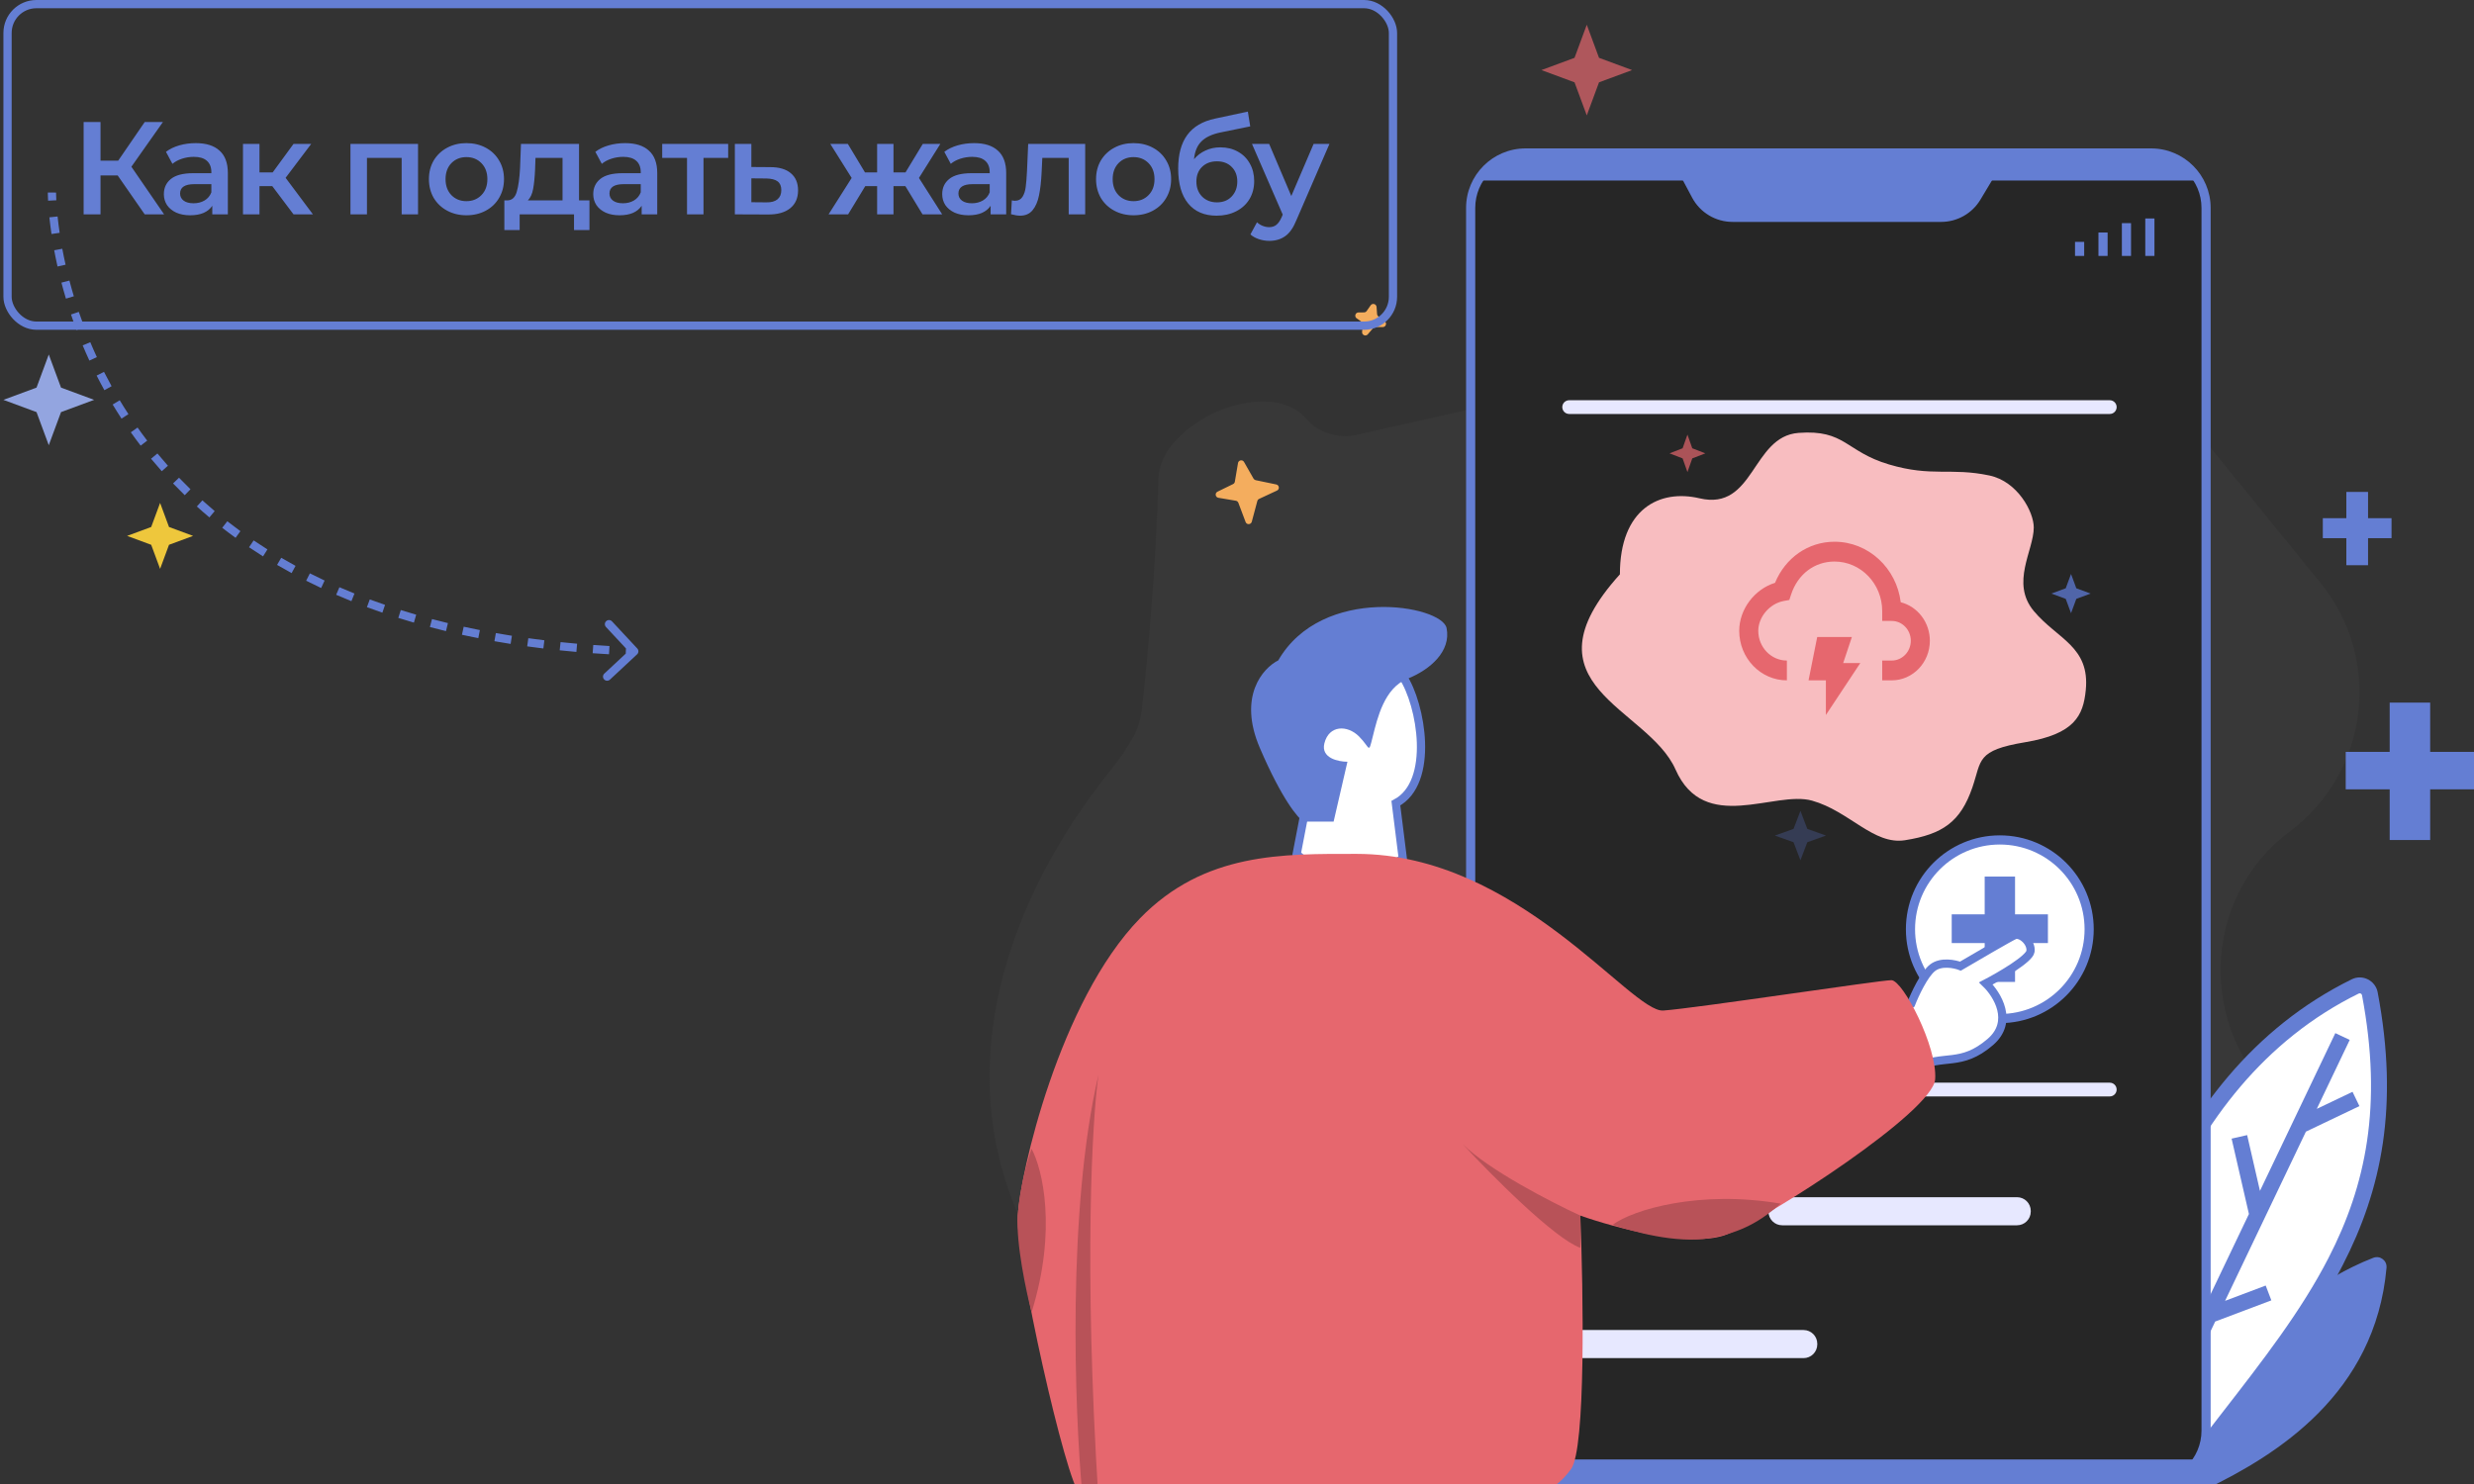 <svg width="300" height="180" viewBox="0 0 300 180" fill="none" xmlns="http://www.w3.org/2000/svg">
  <rect x="0" y="0" width="300" height="180" fill="#333333" stroke="none"/>
  <g clip-path="url(#clip0_502_94297)">
    <path d="M171.05 180.778H198.379H249.265C256.817 180.778 264.098 177.963 269.688 172.883L277.324 165.945C286.825 157.311 286.472 142.186 276.712 133.847C266.45 125.08 266.842 108.933 277.656 100.858C287.242 93.701 288.941 79.994 281.394 70.709L267.468 53.578C257.367 41.152 241.108 35.517 225.491 39.028L164.499 52.742C162.224 53.253 159.851 52.477 158.317 50.719C153.783 45.525 140.683 51.162 140.476 58.056C140.15 68.974 139.181 79.697 138.475 85.934C138.338 87.138 138.035 88.306 137.443 89.364C136.692 90.705 135.743 92.079 134.602 93.508C122.036 109.234 115.443 129.203 123.589 147.615L124.988 150.776C133.059 169.016 151.117 180.778 171.05 180.778Z" fill="#383838"/>
    <path d="M294.685 91.197H300V95.741H294.685V101.889H289.775V95.741H284.445V91.197H289.775V85.222H294.685V91.197Z" fill="#647ED3"/>
    <path d="M287.153 62.853H290V65.277H287.153V68.556H284.522V65.277H281.667V62.853H284.522V59.667H287.153V62.853Z" fill="#647ED3"/>
    <path d="M149.862 60.737L147.743 60.378C147.366 60.314 147.292 59.803 147.637 59.636L149.523 58.716C149.637 58.66 149.718 58.553 149.739 58.428L150.123 56.163C150.184 55.799 150.67 55.713 150.853 56.034L152.003 58.051C152.059 58.149 152.154 58.218 152.264 58.242L154.762 58.761C155.132 58.839 155.191 59.344 154.847 59.504L152.68 60.513C152.574 60.562 152.496 60.656 152.465 60.768L151.793 63.282C151.694 63.651 151.179 63.677 151.044 63.319L150.165 60.986C150.116 60.855 150 60.76 149.862 60.737Z" fill="#F4AD5E"/>
    <path d="M165.078 39.011L164.51 38.613C164.197 38.393 164.35 37.901 164.732 37.897L165.406 37.891C165.533 37.889 165.652 37.827 165.725 37.723L166.208 37.034C166.421 36.731 166.895 36.862 166.923 37.231L166.987 38.095C166.995 38.208 167.052 38.311 167.142 38.38L167.913 38.966C168.215 39.195 168.051 39.676 167.672 39.673L166.8 39.666C166.684 39.665 166.573 39.715 166.497 39.804L165.861 40.551C165.613 40.842 165.137 40.644 165.169 40.263L165.244 39.367C165.256 39.227 165.193 39.092 165.078 39.011Z" fill="#F4AD5E"/>
    <path d="M287.782 152.567C274.944 157.554 264.251 171.736 260.953 180.628H267.479C276.124 176.462 288.028 169.039 289.392 153.776C289.471 152.893 288.612 152.244 287.782 152.567Z" fill="#647ED3"/>
    <path d="M285.601 119.645C262.054 131.227 255.719 160.112 252.787 179.816H264.207C278.882 160.088 292.518 147.825 287.371 120.539C287.219 119.734 286.339 119.282 285.601 119.645Z" fill="white"/>
    <path fill-rule="evenodd" clip-rule="evenodd" d="M286.421 120.716C286.384 120.518 286.176 120.434 286.029 120.507C274.527 126.164 267.187 136.064 262.349 147.07C257.687 157.673 255.38 169.235 253.909 178.855H263.721C265.637 176.289 267.522 173.861 269.342 171.517C274.454 164.934 279.049 159.014 282.362 152.574C286.866 143.818 288.955 134.147 286.421 120.716ZM285.173 118.783C286.502 118.13 288.054 118.95 288.32 120.361C290.934 134.217 288.778 144.321 284.082 153.45C280.682 160.061 275.925 166.187 270.77 172.826C268.879 175.261 266.935 177.765 264.984 180.388L264.694 180.778H251.668L251.832 179.676C253.3 169.802 255.632 157.552 260.578 146.299C265.528 135.041 273.128 124.708 285.173 118.783Z" fill="#647ED3"/>
    <path fill-rule="evenodd" clip-rule="evenodd" d="M280.935 134.5L284.929 126.136L283.184 125.311L274.046 144.447L272.491 137.68L270.607 138.109L272.707 147.25L262.732 168.14L261.901 162.371L259.988 162.643L261.232 171.282L257.353 179.404L259.098 180.229L268.618 160.293L275.426 157.726L274.741 155.928L269.815 157.786L279.616 137.262L286.106 134.163L285.27 132.43L280.935 134.5Z" fill="#647ED3"/>
    <path d="M178.334 25.222C178.334 21.54 181.319 18.556 185 18.556H260.845C264.527 18.556 267.512 21.54 267.512 25.222V173.524C267.512 177.206 264.527 180.191 260.845 180.191H185C181.319 180.191 178.334 177.206 178.334 173.524V25.222Z" fill="#262626"/>
    <path fill-rule="evenodd" clip-rule="evenodd" d="M177.778 25.222C177.778 21.233 181.012 18 185 18H260.845C264.834 18 268.067 21.233 268.067 25.222V173.524C268.067 177.513 264.834 180.746 260.845 180.746H185C181.012 180.746 177.778 177.513 177.778 173.524V25.222ZM185 19.111C181.625 19.111 178.889 21.847 178.889 25.222V173.524C178.889 176.899 181.625 179.635 185 179.635H260.845C264.22 179.635 266.956 176.899 266.956 173.524V25.222C266.956 21.847 264.22 19.111 260.845 19.111H185Z" fill="#647ED3"/>
    <path d="M253.334 112.712C253.334 118.695 248.483 123.546 242.5 123.546C236.517 123.546 231.667 118.695 231.667 112.712C231.667 106.729 236.517 101.879 242.5 101.879C248.483 101.879 253.334 106.729 253.334 112.712Z" fill="white"/>
    <path fill-rule="evenodd" clip-rule="evenodd" d="M242.5 102.435C236.824 102.435 232.222 107.036 232.222 112.712C232.222 118.389 236.824 122.99 242.5 122.99C248.176 122.99 252.778 118.389 252.778 112.712C252.778 107.036 248.176 102.435 242.5 102.435ZM231.111 112.712C231.111 106.422 236.21 101.323 242.5 101.323C248.79 101.323 253.889 106.422 253.889 112.712C253.889 119.002 248.79 124.101 242.5 124.101C236.21 124.101 231.111 119.002 231.111 112.712Z" fill="#647ED3"/>
    <path d="M244.347 110.904H248.334V114.388H244.347V119.101H240.665V114.388H236.667V110.904H240.665V106.323H244.347V110.904Z" fill="#647ED3"/>
    <path d="M205.19 23.974L202.3 18.555H243.545L240.147 24.218C239.143 25.892 237.335 26.916 235.383 26.916H210.092C208.041 26.916 206.156 25.785 205.19 23.974Z" fill="#647ED3"/>
    <path d="M266.418 21.899H178.859C181.757 19.001 184.525 18.462 185.547 18.555H259.73C263.297 18.555 265.675 20.785 266.418 21.899Z" fill="#647ED3"/>
    <path d="M266.376 177.021H179.47C182.482 179.966 184.222 180.514 185.284 180.419H260.561C264.268 180.419 265.603 178.154 266.376 177.021Z" fill="#647ED3"/>
    <path d="M214.445 146.879C214.445 145.958 215.191 145.212 216.111 145.212H244.587C245.507 145.212 246.253 145.958 246.253 146.879V146.954C246.253 147.874 245.507 148.62 244.587 148.62H216.111C215.191 148.62 214.445 147.874 214.445 146.954V146.879Z" fill="#E7E8FF"/>
    <path d="M188.558 162.99C188.558 162.07 189.304 161.323 190.224 161.323H218.7C219.62 161.323 220.366 162.07 220.366 162.99V163.065C220.366 163.985 219.62 164.732 218.7 164.732H190.224C189.304 164.732 188.558 163.985 188.558 163.065V162.99Z" fill="#E7E8FF"/>
    <path fill-rule="evenodd" clip-rule="evenodd" d="M261.251 26.498V31.042H260.14V26.498H261.251Z" fill="#647ED3"/>
    <path fill-rule="evenodd" clip-rule="evenodd" d="M258.411 27.066V31.042H257.3V27.066H258.411Z" fill="#647ED3"/>
    <path fill-rule="evenodd" clip-rule="evenodd" d="M255.571 28.202V31.042H254.46V28.202H255.571Z" fill="#647ED3"/>
    <path fill-rule="evenodd" clip-rule="evenodd" d="M252.731 29.338V31.042H251.62V29.338H252.731Z" fill="#647ED3"/>
    <path d="M189.445 132.157C189.445 131.697 189.818 131.323 190.278 131.323H255.834C256.294 131.323 256.667 131.697 256.667 132.157C256.667 132.617 256.294 132.99 255.834 132.99H190.278C189.818 132.99 189.445 132.617 189.445 132.157Z" fill="#E7E8FF"/>
    <path d="M189.445 49.379C189.445 48.919 189.818 48.546 190.278 48.546H255.834C256.294 48.546 256.667 48.919 256.667 49.379C256.667 49.839 256.294 50.212 255.834 50.212H190.278C189.818 50.212 189.445 49.839 189.445 49.379Z" fill="#E7E8FF"/>
    <path d="M206.085 60.441C201.252 59.304 196.43 61.706 196.43 69.664C184.189 83.204 199.826 85.755 203.175 93.333C206.674 101.251 215.182 95.834 219.73 97.113C224.279 98.392 227.186 102.52 231.01 101.912C235.558 101.188 237.729 99.712 239.175 95.504C240.312 92.196 239.614 91.021 245.583 90.026C251.553 89.031 252.612 86.822 252.922 83.721C253.454 78.401 249.46 77.52 246.617 74.109C243.774 70.697 246.617 66.77 246.617 63.98C246.617 62.083 244.653 58.398 241.242 57.675C236.513 56.672 234.307 57.895 229.048 56.331C223.789 54.768 223.777 52.08 218.092 52.507C212.406 52.933 212.762 62.012 206.085 60.441Z" fill="#F8BDC0"/>
    <path d="M220.357 77.267L219.306 82.522H221.408V86.725L225.585 80.42H223.509L224.56 77.267H220.357Z" fill="#E6676E"/>
    <path d="M230.485 73.049C229.98 68.915 226.573 65.709 222.458 65.709C219.273 65.709 216.506 67.643 215.242 70.692C212.759 71.463 210.9 73.898 210.9 76.517C210.9 79.828 213.492 82.522 216.679 82.522V80.12C214.767 80.12 213.211 78.503 213.211 76.517C213.211 74.832 214.597 73.207 216.301 72.896L216.973 72.772L217.195 72.101C218.007 69.639 220.025 68.111 222.458 68.111C225.645 68.111 228.238 70.804 228.238 74.115V75.316H229.394C230.669 75.316 231.706 76.393 231.706 77.718C231.706 79.042 230.669 80.12 229.394 80.12H228.238V82.522H229.394C231.944 82.522 234.017 80.367 234.017 77.718C234.016 76.641 233.667 75.596 233.027 74.75C232.386 73.903 231.492 73.304 230.485 73.049Z" fill="#E6676E"/>
    <path d="M204.621 52.714L205.207 54.373L206.791 54.987L205.207 55.602L204.621 57.261L204.034 55.602L202.45 54.987L204.034 54.373L204.621 52.714Z" fill="#E6676E" fill-opacity="0.69"/>
    <path d="M251.135 69.619L251.777 71.354L253.512 71.996L251.777 72.639L251.135 74.374L250.492 72.639L248.757 71.996L250.492 71.354L251.135 69.619Z" fill="#5065A9"/>
    <path d="M218.322 98.352L219.16 100.54L221.423 101.349L219.16 102.159L218.322 104.347L217.485 102.159L215.222 101.349L217.485 100.54L218.322 98.352Z" fill="#5065A9" fill-opacity="0.35"/>
    <path d="M158.64 96.306L157.242 103.571C157.894 104.316 159.982 105.862 163.113 106.086C166.244 106.309 169.077 104.875 170.103 104.13L169.264 97.424C174.017 94.909 172.339 85.408 170.103 82.055C167.866 78.702 158.64 78.143 156.403 85.967C154.613 92.226 157.148 95.467 158.64 96.306Z" fill="white" stroke="#647ED3"/>
    <path d="M231.747 121.762L229.012 123.398L232.344 129.488C235.701 127.794 237.743 129.486 241.347 126.388C244.229 123.91 242.189 120.62 240.808 119.284C242.564 118.367 246.106 116.305 246.221 115.39C246.365 114.247 245.004 113.119 244.28 113.438C243.701 113.692 239.668 116.044 237.724 117.187C237.029 116.918 235.381 116.578 234.351 117.377C233.321 118.176 232.186 120.633 231.747 121.762Z" fill="white" stroke="#647ED3"/>
    <path d="M138.229 111.395C146.058 103.348 155.564 103.571 164.511 103.571C184.082 103.571 197.782 122.852 201.696 122.572C205.61 122.293 227.95 118.889 229.348 118.889C230.746 118.889 234.94 126.993 234.661 130.905C234.381 134.817 214.837 147.442 209.524 149.677C205.275 151.465 195.825 148.932 191.631 147.442C192.004 156.663 192.302 175.72 190.512 178.179C188.276 181.253 185.759 182.37 171.78 183.768C157.801 185.165 132.638 182.65 130.96 181.253C129.282 179.856 123.131 152.471 123.411 147.442C123.691 142.412 128.444 121.455 138.229 111.395Z" fill="#E6676E"/>
    <path d="M215.929 145.994C206.143 144.317 198.061 146.696 195.545 148.559C198.061 149.398 203.236 150.856 207.262 150.185C211.288 149.515 213.692 147.95 215.929 145.994Z" fill="#B85258"/>
    <path d="M125.089 159.178C128.22 149.118 126.394 141.76 125.089 139.338C124.623 140.642 123.635 144.088 123.411 147.442C123.188 150.795 124.436 156.663 125.089 159.178Z" fill="#B85258"/>
    <path d="M133.197 130.396C129.394 146.715 130.308 171.1 131.24 181.253L133.197 181.812C131.408 153.421 132.451 135.706 133.197 130.396Z" fill="#B85258"/>
    <path d="M177.372 138.779C180.503 141.909 188.183 145.858 191.631 147.442V151.354C188.499 150.236 180.82 142.505 177.372 138.779Z" fill="#B85258"/>
    <path d="M161.715 99.659H158.08C157.428 99.286 155.452 96.976 152.768 90.717C150.084 84.458 153.141 81.03 155.005 80.099C160.317 70.878 174.856 73.392 175.415 76.187C175.974 78.981 173.458 81.216 170.662 82.334C167.866 83.452 167.027 87.085 166.468 89.32C165.909 91.555 166.188 90.717 164.79 89.32C163.392 87.923 161.156 87.923 160.596 90.158C160.149 91.947 162.274 92.394 163.392 92.394L161.715 99.659Z" fill="#647ED3"/>
    <path d="M77.255 79.366C77.457 79.178 77.468 78.861 77.28 78.659L74.212 75.367C74.023 75.165 73.707 75.154 73.505 75.343C73.303 75.531 73.292 75.847 73.48 76.049L76.207 78.975L73.281 81.703C73.079 81.891 73.068 82.207 73.256 82.409C73.445 82.611 73.761 82.622 73.963 82.434L77.255 79.366ZM6.301 23.354C5.801 23.35 5.801 23.35 5.801 23.35C5.801 23.35 5.801 23.35 5.801 23.35C5.801 23.35 5.801 23.35 5.801 23.35C5.801 23.35 5.801 23.35 5.801 23.351C5.801 23.351 5.801 23.351 5.801 23.352C5.801 23.353 5.801 23.354 5.801 23.355C5.801 23.359 5.801 23.363 5.801 23.369C5.801 23.381 5.801 23.398 5.801 23.419C5.801 23.463 5.802 23.527 5.804 23.611C5.807 23.779 5.814 24.025 5.831 24.342L6.829 24.292C6.814 23.985 6.807 23.749 6.803 23.591C6.802 23.512 6.801 23.452 6.801 23.413C6.801 23.393 6.801 23.379 6.801 23.37C6.801 23.365 6.801 23.361 6.801 23.359C6.801 23.358 6.801 23.358 6.801 23.357C6.801 23.357 6.801 23.357 6.801 23.357C6.801 23.357 6.801 23.357 6.801 23.357C6.801 23.357 6.801 23.357 6.801 23.357C6.801 23.357 6.801 23.357 6.801 23.357C6.801 23.357 6.801 23.357 6.301 23.354ZM5.989 26.36C6.052 26.959 6.134 27.637 6.244 28.384L7.233 28.239C7.126 27.506 7.045 26.842 6.984 26.257L5.989 26.36ZM6.572 30.356C6.688 30.981 6.822 31.639 6.975 32.325L7.951 32.107C7.8 31.432 7.669 30.787 7.555 30.173L6.572 30.356ZM7.45 34.282C7.615 34.911 7.796 35.559 7.995 36.223L8.953 35.936C8.757 35.283 8.579 34.647 8.418 34.029L7.45 34.282ZM8.609 38.148C8.818 38.765 9.042 39.393 9.284 40.031L10.219 39.677C9.982 39.05 9.761 38.433 9.556 37.827L8.609 38.148ZM10.026 41.894C10.281 42.502 10.551 43.116 10.838 43.736L11.746 43.317C11.464 42.708 11.199 42.104 10.948 41.507L10.026 41.894ZM11.719 45.556C12.017 46.143 12.329 46.734 12.657 47.327L13.532 46.843C13.21 46.26 12.903 45.68 12.611 45.104L11.719 45.556ZM13.661 49.066C14.004 49.635 14.362 50.206 14.736 50.778L15.573 50.23C15.206 49.669 14.855 49.109 14.518 48.55L13.661 49.066ZM15.864 52.436C16.247 52.976 16.643 53.516 17.055 54.054L17.849 53.446C17.445 52.918 17.056 52.388 16.681 51.858L15.864 52.436ZM18.317 55.64C18.736 56.147 19.169 56.652 19.616 57.155L20.363 56.49C19.924 55.997 19.499 55.501 19.087 55.003L18.317 55.64ZM20.985 58.637C21.444 59.115 21.916 59.59 22.402 60.062L23.098 59.344C22.621 58.881 22.157 58.414 21.707 57.945L20.985 58.637ZM23.869 61.433C24.363 61.879 24.871 62.321 25.392 62.758L26.035 61.992C25.523 61.562 25.024 61.128 24.539 60.691L23.869 61.433ZM26.947 64.016C27.473 64.427 28.012 64.833 28.565 65.234L29.153 64.425C28.61 64.031 28.08 63.632 27.563 63.228L26.947 64.016ZM30.198 66.378C30.751 66.753 31.317 67.122 31.896 67.486L32.428 66.639C31.859 66.281 31.302 65.918 30.758 65.55L30.198 66.378ZM33.597 68.518C34.173 68.855 34.761 69.187 35.361 69.513L35.839 68.635C35.248 68.313 34.669 67.987 34.102 67.655L33.597 68.518ZM37.125 70.438C37.719 70.738 38.324 71.032 38.94 71.321L39.364 70.415C38.757 70.131 38.161 69.841 37.576 69.545L37.125 70.438ZM40.762 72.143C41.368 72.407 41.985 72.665 42.613 72.917L42.986 71.99C42.367 71.741 41.758 71.486 41.16 71.226L40.762 72.143ZM44.493 73.644C45.108 73.873 45.732 74.096 46.367 74.313L46.691 73.367C46.065 73.152 45.448 72.932 44.841 72.707L44.493 73.644ZM48.3 74.949C48.921 75.144 49.552 75.335 50.191 75.52L50.469 74.559C49.837 74.376 49.214 74.188 48.6 73.995L48.3 74.949ZM52.13 76.057C52.771 76.227 53.422 76.391 54.081 76.55L54.316 75.578C53.663 75.421 53.02 75.258 52.385 75.09L52.13 76.057ZM56.014 76.994C56.666 77.137 57.328 77.275 57.997 77.407L58.191 76.426C57.528 76.295 56.874 76.159 56.228 76.017L56.014 76.994ZM59.954 77.773C60.601 77.888 61.255 77.998 61.918 78.102L62.074 77.114C61.417 77.011 60.769 76.902 60.128 76.789L59.954 77.773ZM63.928 78.4C64.575 78.49 65.229 78.576 65.89 78.656L66.011 77.663C65.355 77.584 64.707 77.499 64.066 77.41L63.928 78.4ZM67.87 78.879C68.537 78.949 69.211 79.014 69.893 79.073L69.98 78.077C69.304 78.018 68.635 77.954 67.974 77.885L67.87 78.879ZM71.867 79.231C72.522 79.279 73.182 79.321 73.85 79.359L73.907 78.361C73.244 78.323 72.589 78.281 71.939 78.234L71.867 79.231ZM75.871 79.46C76.211 79.475 76.553 79.488 76.897 79.5L76.932 78.501C76.591 78.489 76.251 78.475 75.913 78.461L75.871 79.46Z" fill="#647ED3"/>
    <path d="M14.269 21.28H12.189V26H10.141V14.8H12.189V19.488H14.333L17.549 14.8H19.757L15.933 20.224L19.901 26H17.549L14.269 21.28ZM23.742 17.36C25.001 17.36 25.961 17.664 26.622 18.272C27.294 18.869 27.63 19.776 27.63 20.992V26H25.742V24.96C25.497 25.333 25.145 25.621 24.686 25.824C24.238 26.016 23.694 26.112 23.054 26.112C22.414 26.112 21.854 26.005 21.374 25.792C20.894 25.568 20.521 25.264 20.254 24.88C19.998 24.485 19.87 24.043 19.87 23.552C19.87 22.784 20.153 22.171 20.718 21.712C21.294 21.243 22.196 21.008 23.422 21.008H25.63V20.88C25.63 20.283 25.449 19.824 25.086 19.504C24.734 19.184 24.206 19.024 23.502 19.024C23.022 19.024 22.548 19.099 22.078 19.248C21.62 19.397 21.23 19.605 20.91 19.872L20.126 18.416C20.574 18.075 21.113 17.813 21.742 17.632C22.372 17.451 23.038 17.36 23.742 17.36ZM23.47 24.656C23.972 24.656 24.414 24.544 24.798 24.32C25.193 24.085 25.47 23.755 25.63 23.328V22.336H23.566C22.414 22.336 21.838 22.715 21.838 23.472C21.838 23.835 21.982 24.123 22.27 24.336C22.558 24.549 22.958 24.656 23.47 24.656ZM33.017 22.576H31.465V26H29.465V17.456H31.465V20.912H33.065L35.593 17.456H37.737L34.633 21.568L37.945 26H35.593L33.017 22.576ZM50.69 17.456V26H48.706V19.152H44.498V26H42.498V17.456H50.69ZM56.556 26.112C55.692 26.112 54.914 25.925 54.22 25.552C53.527 25.179 52.983 24.661 52.588 24C52.204 23.328 52.012 22.571 52.012 21.728C52.012 20.885 52.204 20.133 52.588 19.472C52.983 18.811 53.527 18.293 54.22 17.92C54.914 17.547 55.692 17.36 56.556 17.36C57.431 17.36 58.215 17.547 58.908 17.92C59.602 18.293 60.14 18.811 60.524 19.472C60.919 20.133 61.116 20.885 61.116 21.728C61.116 22.571 60.919 23.328 60.524 24C60.14 24.661 59.602 25.179 58.908 25.552C58.215 25.925 57.431 26.112 56.556 26.112ZM56.556 24.4C57.292 24.4 57.9 24.155 58.38 23.664C58.86 23.173 59.1 22.528 59.1 21.728C59.1 20.928 58.86 20.283 58.38 19.792C57.9 19.301 57.292 19.056 56.556 19.056C55.82 19.056 55.212 19.301 54.732 19.792C54.263 20.283 54.028 20.928 54.028 21.728C54.028 22.528 54.263 23.173 54.732 23.664C55.212 24.155 55.82 24.4 56.556 24.4ZM71.478 24.304V27.904H69.606V26H63.014V27.904H61.158V24.304H61.558C62.102 24.283 62.47 23.936 62.662 23.264C62.865 22.581 62.998 21.621 63.062 20.384L63.174 17.456H70.214V24.304H71.478ZM64.886 20.528C64.844 21.509 64.764 22.309 64.646 22.928C64.529 23.547 64.316 24.005 64.006 24.304H68.214V19.152H64.934L64.886 20.528ZM75.809 17.36C77.067 17.36 78.027 17.664 78.689 18.272C79.361 18.869 79.697 19.776 79.697 20.992V26H77.809V24.96C77.563 25.333 77.211 25.621 76.753 25.824C76.305 26.016 75.761 26.112 75.121 26.112C74.481 26.112 73.921 26.005 73.441 25.792C72.961 25.568 72.587 25.264 72.321 24.88C72.065 24.485 71.937 24.043 71.937 23.552C71.937 22.784 72.219 22.171 72.785 21.712C73.361 21.243 74.262 21.008 75.489 21.008H77.697V20.88C77.697 20.283 77.515 19.824 77.153 19.504C76.801 19.184 76.273 19.024 75.569 19.024C75.089 19.024 74.614 19.099 74.145 19.248C73.686 19.397 73.297 19.605 72.977 19.872L72.193 18.416C72.641 18.075 73.179 17.813 73.809 17.632C74.438 17.451 75.105 17.36 75.809 17.36ZM75.537 24.656C76.038 24.656 76.481 24.544 76.865 24.32C77.259 24.085 77.537 23.755 77.697 23.328V22.336H75.633C74.481 22.336 73.905 22.715 73.905 23.472C73.905 23.835 74.049 24.123 74.337 24.336C74.625 24.549 75.025 24.656 75.537 24.656ZM88.299 19.152H85.308V26H83.308V19.152H80.299V17.456H88.299V19.152ZM93.398 20.272C94.486 20.272 95.318 20.517 95.894 21.008C96.481 21.499 96.774 22.192 96.774 23.088C96.774 24.027 96.454 24.752 95.814 25.264C95.174 25.776 94.273 26.027 93.11 26.016L89.11 26V17.456H91.11V20.256L93.398 20.272ZM92.934 24.544C93.521 24.555 93.969 24.432 94.278 24.176C94.588 23.92 94.742 23.547 94.742 23.056C94.742 22.576 94.593 22.224 94.294 22C93.996 21.776 93.542 21.659 92.934 21.648L91.11 21.632V24.528L92.934 24.544ZM109.786 22.576H108.346V26H106.362V22.576H104.922L102.842 26H100.474L103.274 21.584L100.682 17.456H102.81L104.89 20.912H106.362V17.456H108.346V20.912H109.802L111.898 17.456H114.026L111.434 21.584L114.25 26H111.866L109.786 22.576ZM118.124 17.36C119.383 17.36 120.343 17.664 121.004 18.272C121.676 18.869 122.012 19.776 122.012 20.992V26H120.124V24.96C119.879 25.333 119.527 25.621 119.068 25.824C118.62 26.016 118.076 26.112 117.436 26.112C116.796 26.112 116.236 26.005 115.756 25.792C115.276 25.568 114.903 25.264 114.636 24.88C114.38 24.485 114.252 24.043 114.252 23.552C114.252 22.784 114.535 22.171 115.1 21.712C115.676 21.243 116.578 21.008 117.804 21.008H120.012V20.88C120.012 20.283 119.831 19.824 119.468 19.504C119.116 19.184 118.588 19.024 117.884 19.024C117.404 19.024 116.93 19.099 116.46 19.248C116.002 19.397 115.612 19.605 115.292 19.872L114.508 18.416C114.956 18.075 115.495 17.813 116.124 17.632C116.754 17.451 117.42 17.36 118.124 17.36ZM117.852 24.656C118.354 24.656 118.796 24.544 119.18 24.32C119.575 24.085 119.852 23.755 120.012 23.328V22.336H117.948C116.796 22.336 116.22 22.715 116.22 23.472C116.22 23.835 116.364 24.123 116.652 24.336C116.94 24.549 117.34 24.656 117.852 24.656ZM131.591 17.456V26H129.591V19.152H126.391L126.311 20.848C126.258 21.979 126.151 22.928 125.991 23.696C125.842 24.453 125.58 25.056 125.207 25.504C124.844 25.941 124.343 26.16 123.703 26.16C123.404 26.16 123.036 26.101 122.599 25.984L122.695 24.304C122.844 24.336 122.972 24.352 123.079 24.352C123.484 24.352 123.788 24.192 123.991 23.872C124.194 23.541 124.322 23.152 124.375 22.704C124.439 22.245 124.492 21.595 124.535 20.752L124.679 17.456H131.591ZM137.453 26.112C136.589 26.112 135.81 25.925 135.117 25.552C134.423 25.179 133.879 24.661 133.485 24C133.101 23.328 132.909 22.571 132.909 21.728C132.909 20.885 133.101 20.133 133.485 19.472C133.879 18.811 134.423 18.293 135.117 17.92C135.81 17.547 136.589 17.36 137.453 17.36C138.327 17.36 139.111 17.547 139.805 17.92C140.498 18.293 141.037 18.811 141.421 19.472C141.815 20.133 142.013 20.885 142.013 21.728C142.013 22.571 141.815 23.328 141.421 24C141.037 24.661 140.498 25.179 139.805 25.552C139.111 25.925 138.327 26.112 137.453 26.112ZM137.453 24.4C138.189 24.4 138.797 24.155 139.277 23.664C139.757 23.173 139.997 22.528 139.997 21.728C139.997 20.928 139.757 20.283 139.277 19.792C138.797 19.301 138.189 19.056 137.453 19.056C136.717 19.056 136.109 19.301 135.629 19.792C135.159 20.283 134.925 20.928 134.925 21.728C134.925 22.528 135.159 23.173 135.629 23.664C136.109 24.155 136.717 24.4 137.453 24.4ZM147.972 17.872C148.783 17.872 149.498 18.048 150.116 18.4C150.735 18.741 151.215 19.221 151.556 19.84C151.908 20.459 152.084 21.168 152.084 21.968C152.084 22.789 151.892 23.52 151.508 24.16C151.124 24.789 150.586 25.28 149.892 25.632C149.199 25.984 148.41 26.16 147.524 26.16C146.042 26.16 144.895 25.669 144.084 24.688C143.274 23.707 142.868 22.293 142.868 20.448C142.868 18.731 143.236 17.371 143.972 16.368C144.708 15.365 145.834 14.704 147.348 14.384L151.316 13.536L151.604 15.328L148.004 16.064C146.97 16.277 146.196 16.64 145.684 17.152C145.172 17.664 144.874 18.384 144.788 19.312C145.172 18.853 145.636 18.501 146.18 18.256C146.724 18 147.322 17.872 147.972 17.872ZM147.572 24.544C148.308 24.544 148.9 24.309 149.348 23.84C149.807 23.36 150.036 22.752 150.036 22.016C150.036 21.28 149.807 20.688 149.348 20.24C148.9 19.792 148.308 19.568 147.572 19.568C146.826 19.568 146.223 19.792 145.764 20.24C145.306 20.688 145.076 21.28 145.076 22.016C145.076 22.763 145.306 23.371 145.764 23.84C146.234 24.309 146.836 24.544 147.572 24.544ZM161.21 17.456L157.21 26.688C156.837 27.616 156.383 28.267 155.85 28.64C155.317 29.024 154.671 29.216 153.914 29.216C153.487 29.216 153.066 29.147 152.65 29.008C152.234 28.869 151.893 28.677 151.626 28.432L152.426 26.96C152.618 27.141 152.842 27.285 153.098 27.392C153.365 27.499 153.631 27.552 153.898 27.552C154.25 27.552 154.538 27.461 154.762 27.28C154.997 27.099 155.21 26.795 155.402 26.368L155.546 26.032L151.818 17.456H153.898L156.586 23.776L159.29 17.456H161.21Z" fill="#647ED3"/>
    <rect x="0.914" y="0.5" width="168" height="39" rx="3.5" stroke="#647ED3"/>
    <path d="M192.414 3L193.9 7.014L197.914 8.5L193.9 9.986L192.414 14L190.929 9.986L186.914 8.5L190.929 7.014L192.414 3Z" fill="#E6676E" fill-opacity="0.69"/>
    <path d="M19.414 61L20.494 63.92L23.414 65L20.494 66.08L19.414 69L18.334 66.08L15.414 65L18.334 63.92L19.414 61Z" fill="#EEC73C"/>
    <path d="M5.914 43L7.4 47.014L11.414 48.5L7.4 49.986L5.914 54L4.429 49.986L0.414 48.5L4.429 47.014L5.914 43Z" fill="#93A5E0"/>
  </g>
  <defs>
    <clipPath id="clip0_502_94297">
      <rect width="300" height="180" fill="white"/>
    </clipPath>
  </defs>
</svg>
